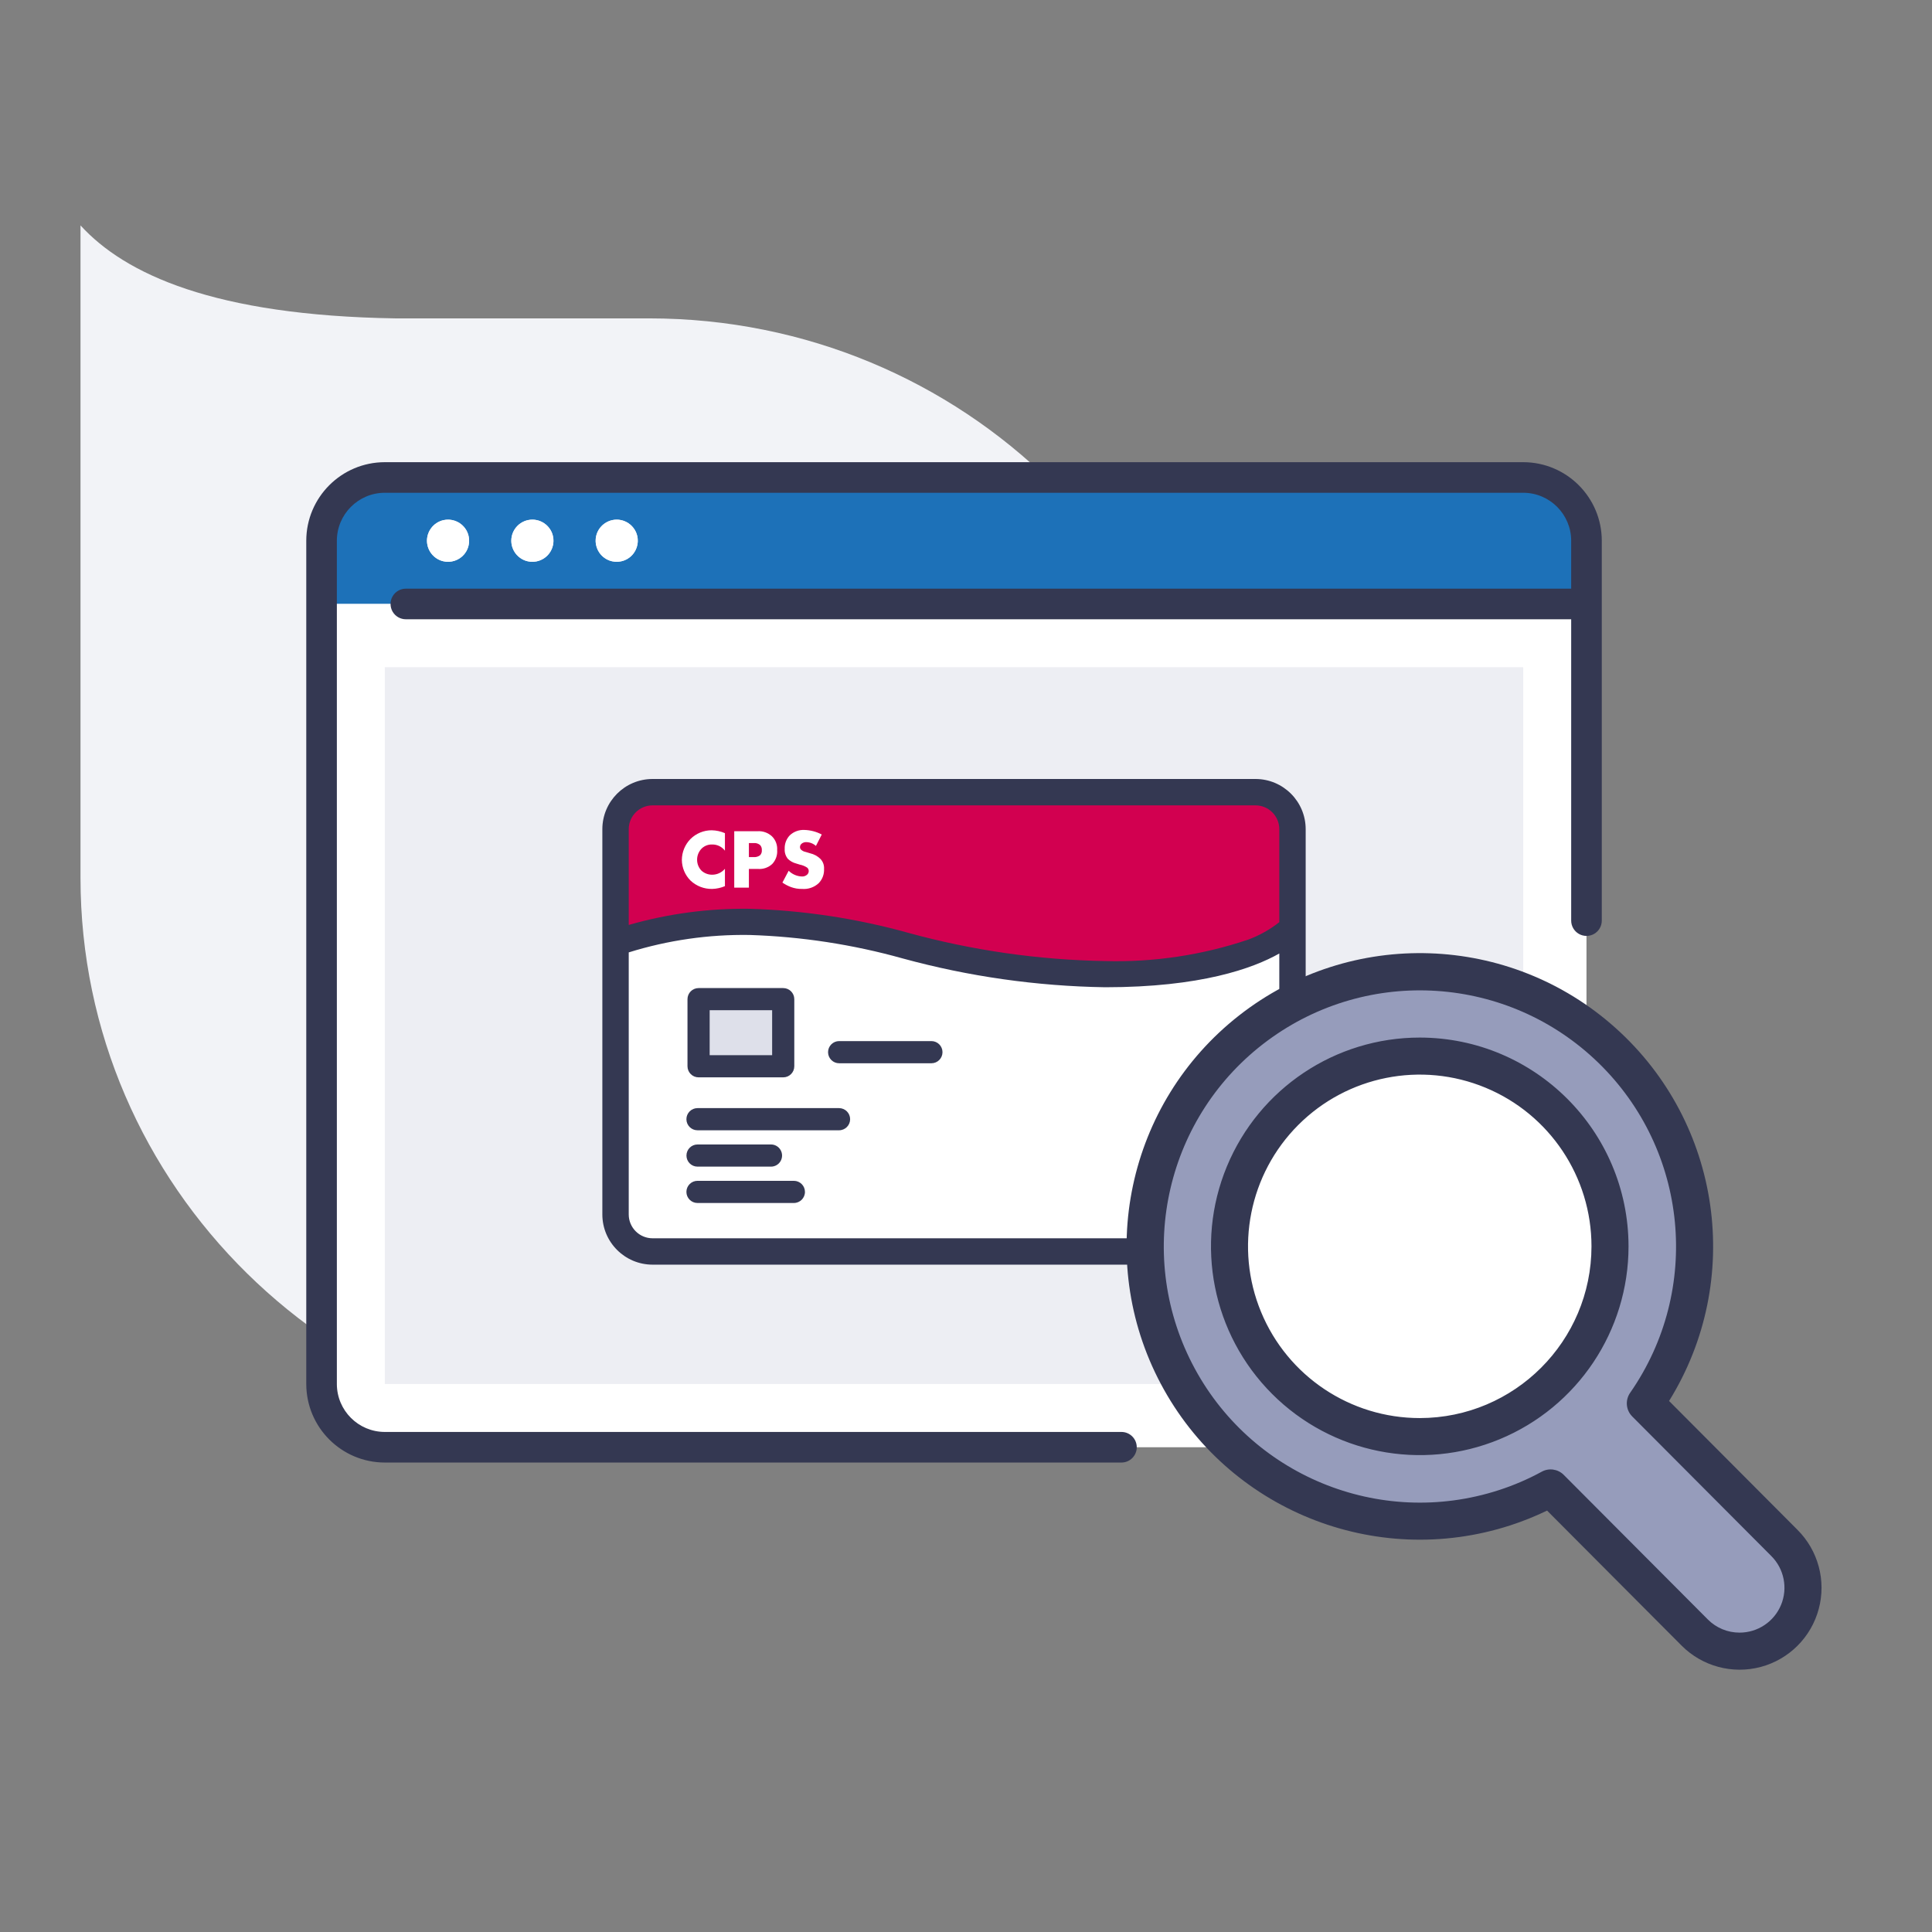 <?xml version="1.0" encoding="UTF-8"?>
<svg width="120px" height="120px" viewBox="0 0 120 120" version="1.1" xmlns="http://www.w3.org/2000/svg" xmlns:xlink="http://www.w3.org/1999/xlink">
    <rect x="0" y="0" width="120" height="120" fill="#808080" stroke="none"/>
    <title>02.Icons/Illustrative/Consulter carte CPS</title>
    <g id="02.Icons/Illustrative/Consulter-carte-CPS" stroke="none" stroke-width="1" fill="none" fill-rule="evenodd">
        <path d="M40.32,89.269 L40.318,89.269 C20.812,89.269 5,73.713 5,54.523 L5,14 C7.761,17.025 13.306,19.6 24.561,19.775 L40.32,19.775 C59.825,19.775 75.637,35.331 75.637,54.523 C75.637,73.713 59.825,89.269 40.32,89.269" id="Fill-12" fill="#F2F3F7"></path>
        <path d="M38.305,32.276 C37.775,32.276 37.298,32.595 37.095,33.084 C36.893,33.574 37.005,34.137 37.379,34.511 C37.754,34.886 38.317,34.998 38.806,34.795 C39.295,34.593 39.614,34.115 39.614,33.585 C39.612,32.863 39.027,32.278 38.305,32.276 Z M27.829,34.895 C28.359,34.895 28.837,34.576 29.039,34.087 C29.242,33.597 29.13,33.034 28.755,32.66 C28.381,32.285 27.818,32.173 27.328,32.376 C26.839,32.578 26.52,33.056 26.52,33.585 C26.522,34.308 27.107,34.893 27.829,34.895 Z M34.377,33.585 C34.377,32.862 33.79,32.276 33.067,32.276 C32.344,32.276 31.758,32.862 31.758,33.585 C31.758,34.309 32.344,34.895 33.067,34.895 C33.79,34.893 34.375,34.308 34.377,33.585 L34.377,33.585 Z M98.539,37.514 L19.973,37.514 L19.973,33.585 C19.971,32.543 20.385,31.543 21.122,30.806 C21.859,30.069 22.859,29.656 23.901,29.657 L94.611,29.657 C95.653,29.656 96.653,30.069 97.39,30.806 C98.127,31.543 98.541,32.543 98.539,33.585 L98.539,37.514 Z" id="Shape" fill="#1D71B8"></path>
        <path d="M25.211,37.514 L19.973,37.514 L19.973,85.963 C19.971,87.005 20.385,88.005 21.122,88.742 C21.859,89.479 22.859,89.893 23.901,89.891 L94.611,89.891 C95.653,89.893 96.653,89.479 97.39,88.742 C98.127,88.005 98.541,87.005 98.539,85.963 L98.539,37.514 L25.211,37.514 Z" id="Path" fill="#FFFFFF"></path>
        <rect id="Rectangle" fill="#EDEEF3" x="23.901" y="41.442" width="70.709" height="44.521"></rect>
        <path d="M38.305,32.276 C38.835,32.276 39.312,32.595 39.515,33.084 C39.717,33.574 39.605,34.137 39.231,34.511 C38.856,34.886 38.293,34.998 37.804,34.795 C37.315,34.593 36.996,34.115 36.996,33.585 C36.998,32.863 37.583,32.278 38.305,32.276 Z M31.758,33.585 C31.758,34.115 32.077,34.593 32.566,34.795 C33.055,34.998 33.619,34.886 33.993,34.511 C34.368,34.137 34.48,33.574 34.277,33.084 C34.074,32.595 33.597,32.276 33.067,32.276 C32.345,32.278 31.76,32.863 31.758,33.585 Z M26.52,33.585 C26.52,34.115 26.839,34.593 27.328,34.795 C27.818,34.998 28.381,34.886 28.755,34.511 C29.13,34.137 29.242,33.574 29.039,33.084 C28.837,32.595 28.359,32.276 27.829,32.276 C27.107,32.278 26.522,32.863 26.52,33.585 L26.52,33.585 Z" id="Shape" fill="#FFFFFF"></path>
        <path d="M38.227,49.696 L38.227,75.334 C38.206,75.951 38.433,76.551 38.855,77.002 C39.278,77.453 39.862,77.717 40.48,77.737 L80.284,77.737 L80.284,49.696 L38.227,49.696 Z" id="Fill-1" fill="#FFFFFF"></path>
        <path d="M78.365,49.198 L40.145,49.198 C39.636,49.198 39.148,49.4 38.789,49.76 C38.429,50.12 38.227,50.608 38.227,51.117 L38.227,58.784 C38.227,58.784 40.871,57.416 46.299,57.416 C53.998,57.532 59.996,60.702 68.85,60.702 C77.704,60.702 80.284,58.032 80.284,58.032 L80.284,51.117 C80.284,50.057 79.425,49.198 78.365,49.198" id="Fill-3" fill="#D20050"></path>
        <path d="M42.882,52.117 C42.545,52.463 42.355,52.926 42.351,53.41 C42.355,53.888 42.546,54.347 42.882,54.687 C43.247,55.035 43.735,55.224 44.239,55.213 C44.51,55.205 44.778,55.146 45.027,55.04 L45.027,53.962 C44.83,54.196 44.54,54.331 44.233,54.33 C43.994,54.332 43.762,54.246 43.581,54.088 C43.4,53.907 43.298,53.661 43.298,53.405 C43.295,53.133 43.405,52.872 43.602,52.684 C43.774,52.528 44.001,52.445 44.233,52.453 C44.544,52.447 44.839,52.59 45.027,52.837 L45.027,51.749 C44.768,51.636 44.489,51.576 44.207,51.57 C43.71,51.568 43.233,51.765 42.882,52.117" id="Fill-17" fill="#FFFFFF"></path>
        <path d="M47.204,53.126 C47.092,53.206 46.957,53.245 46.82,53.236 L46.515,53.236 L46.515,52.364 L46.825,52.364 C46.966,52.352 47.106,52.398 47.214,52.49 C47.29,52.576 47.328,52.69 47.319,52.805 C47.33,52.924 47.288,53.042 47.204,53.126 M47.056,51.628 L45.605,51.628 L45.605,55.134 L46.515,55.134 L46.515,53.972 L47.088,53.972 C47.408,53.995 47.724,53.885 47.961,53.667 C48.183,53.434 48.296,53.116 48.271,52.795 C48.292,52.477 48.173,52.165 47.945,51.943 C47.704,51.722 47.383,51.608 47.056,51.628" id="Fill-19" fill="#FFFFFF"></path>
        <path d="M50.957,53.347 C50.781,53.175 50.561,53.055 50.321,53 L50.042,52.916 C49.927,52.895 49.821,52.84 49.738,52.758 C49.703,52.713 49.686,52.657 49.69,52.6 C49.692,52.527 49.725,52.459 49.78,52.411 C49.863,52.339 49.97,52.302 50.079,52.306 C50.301,52.31 50.514,52.394 50.679,52.542 L51.041,51.833 C50.707,51.656 50.336,51.559 49.958,51.549 C49.626,51.534 49.302,51.653 49.059,51.88 C48.841,52.106 48.725,52.412 48.739,52.726 C48.724,52.951 48.795,53.173 48.938,53.347 C49.08,53.483 49.253,53.581 49.443,53.631 L49.68,53.704 C49.841,53.735 49.995,53.798 50.132,53.888 C50.195,53.94 50.231,54.017 50.232,54.098 C50.232,54.181 50.2,54.26 50.142,54.319 C50.047,54.407 49.919,54.451 49.79,54.44 C49.487,54.424 49.2,54.297 48.986,54.083 L48.597,54.819 C48.762,54.933 48.94,55.027 49.128,55.097 C49.348,55.179 49.582,55.218 49.816,55.213 C50.197,55.244 50.572,55.115 50.852,54.855 C51.08,54.619 51.2,54.3 51.183,53.972 C51.199,53.741 51.117,53.514 50.957,53.347" id="Fill-21" fill="#FFFFFF"></path>
        <polygon id="Fill-23" fill="#DEE0EA" points="43.39 66.228 48.647 66.228 48.647 62.059 43.39 62.059"></polygon>
        <path d="M77.981,48.384 L40.531,48.384 C38.81,48.386 37.415,49.781 37.413,51.502 L37.413,75.433 C37.415,77.154 38.81,78.548 40.531,78.55 L77.981,78.55 C79.702,78.548 81.096,77.154 81.098,75.433 L81.098,51.502 C81.097,49.781 79.702,48.386 77.981,48.384 Z M40.531,50.023 L77.981,50.023 C78.797,50.024 79.459,50.686 79.46,51.502 L79.46,57.278 C78.877,57.738 78.225,58.103 77.528,58.361 C74.668,59.325 71.66,59.776 68.643,59.693 C64.516,59.623 60.414,59.036 56.432,57.945 C53.218,57.049 49.906,56.545 46.57,56.447 C44.028,56.411 41.495,56.749 39.052,57.45 L39.052,51.502 C39.053,50.686 39.715,50.024 40.531,50.023 Z M77.981,76.912 L40.531,76.912 C39.714,76.911 39.053,76.249 39.052,75.433 L39.052,59.155 C41.484,58.397 44.022,58.031 46.57,58.073 C49.784,58.176 52.974,58.665 56.07,59.531 C60.17,60.652 64.394,61.253 68.643,61.32 C74.576,61.32 77.819,60.15 79.46,59.224 L79.46,75.433 C79.459,76.249 78.797,76.911 77.981,76.912 Z M58.54,65.353 C58.54,65.733 58.232,66.041 57.852,66.041 L52.121,66.041 C51.741,66.041 51.432,65.733 51.432,65.353 C51.432,64.972 51.741,64.664 52.121,64.664 L57.852,64.664 C58.232,64.665 58.54,64.973 58.54,65.353 L58.54,65.353 Z M52.114,68.827 L43.323,68.827 C42.943,68.827 42.634,69.136 42.634,69.516 C42.634,69.896 42.943,70.204 43.323,70.204 L52.114,70.204 C52.495,70.204 52.803,69.896 52.803,69.516 C52.803,69.136 52.495,68.827 52.114,68.827 L52.114,68.827 Z M43.323,72.462 L47.885,72.462 C48.132,72.463 48.36,72.332 48.483,72.119 C48.607,71.905 48.607,71.642 48.483,71.429 C48.36,71.215 48.132,71.084 47.885,71.085 L43.323,71.085 C42.944,71.087 42.637,71.394 42.637,71.774 C42.637,72.153 42.944,72.461 43.323,72.462 Z M49.308,73.343 L43.323,73.343 C42.943,73.343 42.634,73.651 42.634,74.031 C42.634,74.412 42.943,74.72 43.323,74.72 L49.308,74.72 C49.689,74.72 49.997,74.412 49.997,74.031 C49.997,73.651 49.689,73.343 49.308,73.343 L49.308,73.343 Z M42.701,66.228 L42.701,62.06 C42.702,61.68 43.01,61.372 43.39,61.371 L48.647,61.371 C49.027,61.372 49.335,61.68 49.335,62.06 L49.335,66.228 C49.335,66.608 49.027,66.916 48.647,66.916 L43.39,66.916 C43.01,66.916 42.702,66.608 42.701,66.228 Z M47.959,65.539 L47.959,62.747 L44.078,62.747 L44.078,65.539 L47.959,65.539 Z" id="Shape" fill="#343852"></path>
        <path d="M110.831,95.833 C112.368,97.37 112.368,99.863 110.831,101.4 C109.294,102.937 106.801,102.937 105.264,101.4 L96.312,92.419 C95.395,92.92 94.432,93.334 93.436,93.654 C85.484,96.222 76.842,92.653 73.02,85.221 C69.199,77.789 71.322,68.683 78.038,63.709 C84.753,58.736 94.083,59.358 100.078,65.18 C106.073,71.001 106.969,80.309 102.194,87.167 L110.831,95.833 Z M100.001,77.412 C100.001,72.633 97.122,68.324 92.707,66.495 C88.291,64.666 83.209,65.677 79.829,69.057 C76.45,72.436 75.439,77.519 77.268,81.934 C79.097,86.35 83.405,89.229 88.185,89.229 C94.71,89.228 100,83.938 100.001,77.412 Z" id="Shape" fill="#969CBB"></path>
        <circle id="Oval" fill="#FFFFFF" cx="88.185" cy="77.412" r="11.816"></circle>
        <path d="M99.49,33.585 L99.49,57.178 C99.491,57.518 99.31,57.833 99.016,58.004 C98.721,58.174 98.358,58.174 98.064,58.004 C97.769,57.833 97.588,57.518 97.589,57.178 L97.589,38.464 L25.211,38.464 C24.87,38.465 24.555,38.284 24.385,37.99 C24.215,37.695 24.215,37.332 24.385,37.038 C24.555,36.743 24.87,36.562 25.211,36.563 L97.589,36.563 L97.589,33.585 C97.587,31.941 96.255,30.609 94.611,30.607 L23.901,30.607 C22.257,30.609 20.925,31.942 20.923,33.585 L20.923,85.963 C20.925,87.607 22.257,88.939 23.901,88.941 L69.659,88.941 C70.182,88.943 70.606,89.367 70.606,89.891 C70.606,90.415 70.182,90.84 69.659,90.841 L23.901,90.841 C21.208,90.838 19.026,88.656 19.023,85.963 L19.023,33.585 C19.026,30.893 21.208,28.71 23.901,28.707 L94.611,28.707 C97.304,28.71 99.487,30.892 99.49,33.585 Z M88.184,64.445 C82.94,64.445 78.211,67.604 76.204,72.449 C74.197,77.295 75.306,82.872 79.014,86.581 C82.723,90.29 88.3,91.4 93.146,89.393 C97.991,87.386 101.151,82.658 101.151,77.413 C101.143,70.255 95.343,64.454 88.184,64.445 L88.184,64.445 Z M88.184,88.079 C83.87,88.079 79.98,85.48 78.329,81.494 C76.678,77.509 77.591,72.921 80.641,69.87 C83.692,66.819 88.28,65.907 92.266,67.558 C96.252,69.209 98.85,73.098 98.85,77.413 C98.844,83.301 94.072,88.073 88.184,88.079 L88.184,88.079 Z M111.645,95.021 L103.669,87.017 C108.324,79.512 106.925,69.749 100.35,63.854 C93.775,57.958 83.918,57.628 76.963,63.071 C70.009,68.514 67.96,78.162 72.104,85.961 C76.247,93.76 85.388,97.464 93.792,94.748 L93.793,94.748 C94.579,94.493 95.347,94.185 96.092,93.826 L104.45,102.214 C105.734,103.501 107.608,104.005 109.365,103.536 C111.122,103.066 112.495,101.694 112.965,99.937 C113.436,98.18 112.933,96.306 111.645,95.021 L111.645,95.021 Z M108.048,101.405 C107.308,101.407 106.599,101.113 106.078,100.589 L97.127,91.607 C96.765,91.244 96.207,91.163 95.758,91.411 C94.904,91.877 94.007,92.262 93.081,92.56 C85.666,94.954 77.609,91.624 74.046,84.695 C70.484,77.765 72.465,69.275 78.726,64.638 C84.988,60 93.686,60.581 99.276,66.009 C104.866,71.437 105.702,80.114 101.251,86.509 C100.933,86.966 100.987,87.584 101.38,87.978 L110.017,96.646 C110.816,97.443 111.055,98.642 110.624,99.684 C110.193,100.726 109.175,101.406 108.048,101.405 L108.048,101.405 Z" id="Shape" fill="#343852"></path>
    </g>
</svg>